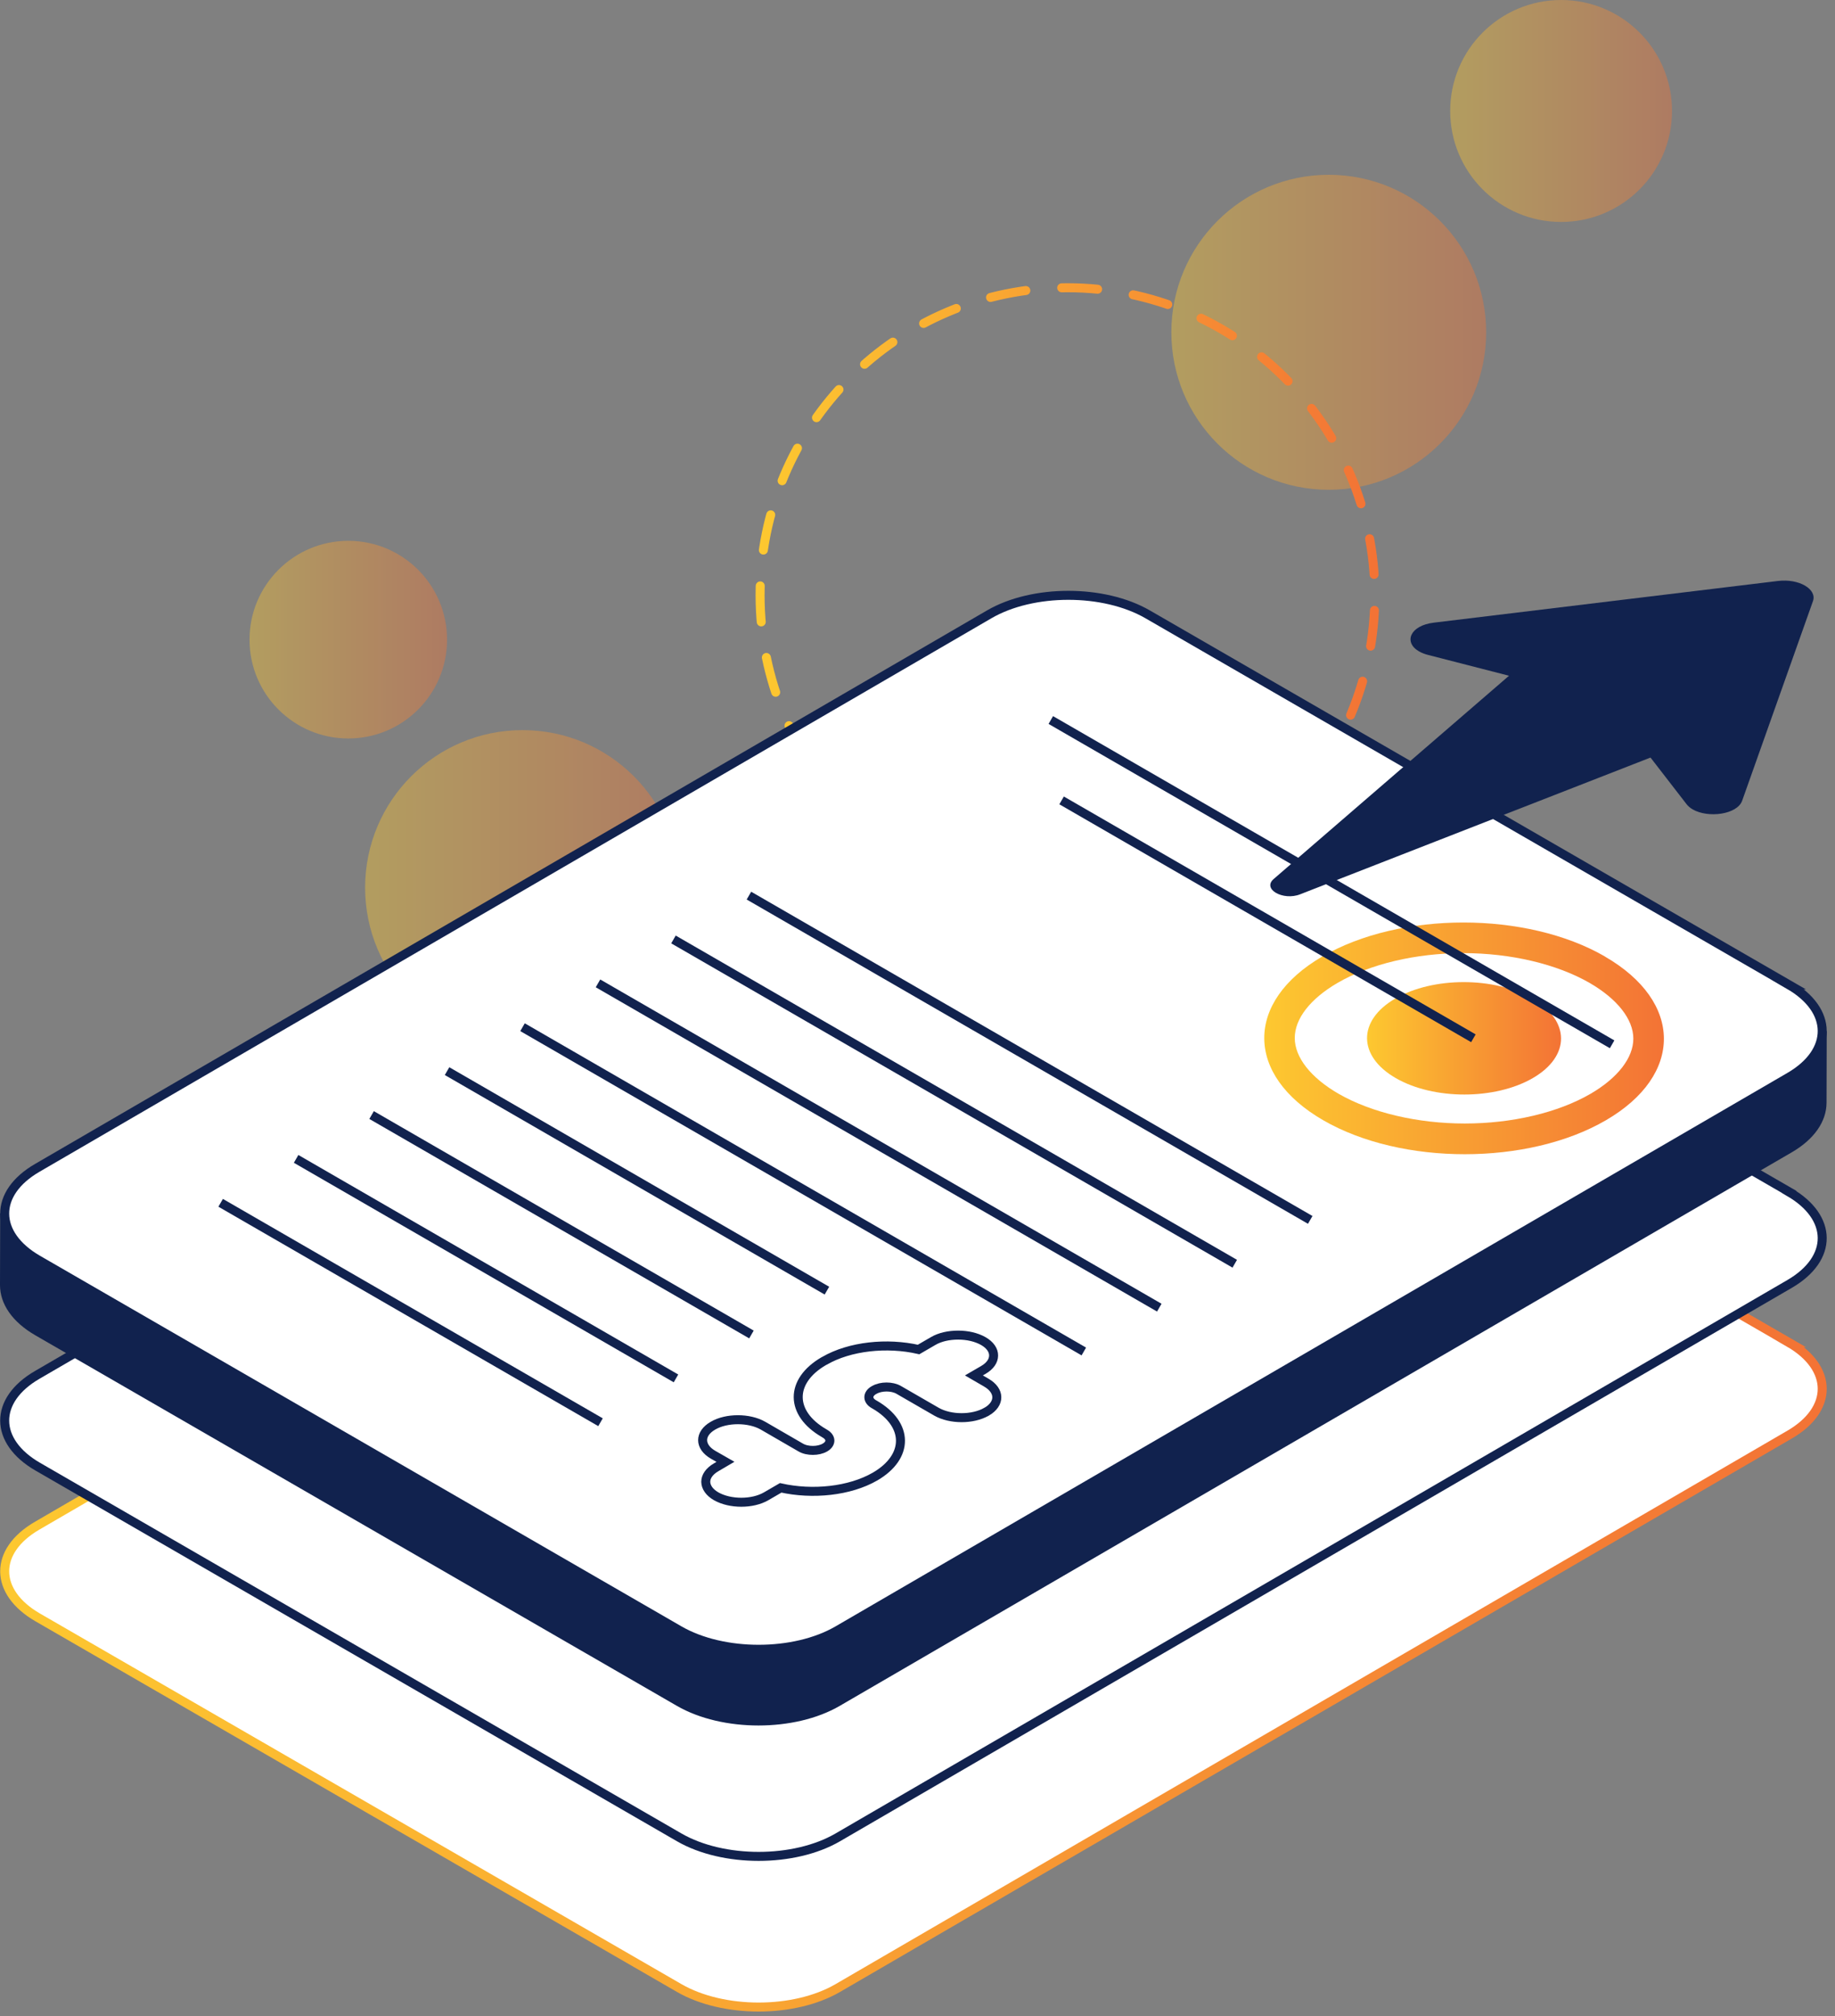 <svg width="204" height="224" viewBox="0 0 204 224" fill="none" xmlns="http://www.w3.org/2000/svg">
<rect x="0" y="0" width="204" height="224" fill="#808080" stroke="none"/>
<path opacity="0.4" d="M58.09 116.12C67.755 116.12 75.59 108.285 75.59 98.62C75.59 88.955 67.755 81.12 58.09 81.12C48.425 81.12 40.59 88.955 40.59 98.62C40.59 108.285 48.425 116.12 58.09 116.12Z" fill="url(#paint0_linear_10839_3087)"/>
<path opacity="0.4" d="M173.55 24.66C180.36 24.66 185.88 19.14 185.88 12.33C185.88 5.52 180.36 0 173.55 0C166.74 0 161.22 5.52 161.22 12.33C161.22 19.14 166.74 24.66 173.55 24.66Z" fill="url(#paint1_linear_10839_3087)"/>
<path opacity="0.4" d="M147.72 54.42C157.385 54.42 165.22 46.585 165.22 36.92C165.22 27.255 157.385 19.42 147.72 19.42C138.055 19.42 130.22 27.255 130.22 36.92C130.22 46.585 138.055 54.42 147.72 54.42Z" fill="url(#paint2_linear_10839_3087)"/>
<path opacity="0.4" d="M38.72 82.05C44.784 82.05 49.7 77.134 49.7 71.07C49.7 65.006 44.784 60.09 38.72 60.09C32.656 60.09 27.74 65.006 27.74 71.07C27.74 77.134 32.656 82.05 38.72 82.05Z" fill="url(#paint3_linear_10839_3087)"/>
<path d="M118.67 100.31C137.542 100.31 152.84 85.011 152.84 66.14C152.84 47.268 137.542 31.97 118.67 31.97C99.798 31.97 84.5 47.268 84.5 66.14C84.5 85.011 99.798 100.31 118.67 100.31Z" stroke="url(#paint4_linear_10839_3087)" stroke-linecap="round" stroke-linejoin="round" stroke-dasharray="4 4"/>
<path d="M198.9 149.18C203.78 152 203.81 156.57 198.96 159.39L93.13 220.89C88.29 223.7 80.4 223.7 75.52 220.89L4.2 179.71C-0.68 176.89 -0.71 172.32 4.14 169.51L109.97 108.01C114.82 105.19 122.71 105.19 127.59 108.01L198.91 149.18H198.9Z" fill="white"/>
<path d="M198.9 149.18C203.78 152 203.81 156.57 198.96 159.39L93.13 220.89C88.29 223.7 80.4 223.7 75.52 220.89L4.2 179.71C-0.68 176.89 -0.71 172.32 4.14 169.51L109.97 108.01C114.82 105.19 122.71 105.19 127.59 108.01L198.91 149.18H198.9Z" stroke="url(#paint5_linear_10839_3087)" stroke-miterlimit="10"/>
<path d="M198.9 132.44C203.78 135.26 203.81 139.83 198.96 142.65L93.13 204.15C88.29 206.96 80.4 206.96 75.52 204.15L4.2 162.96C-0.68 160.14 -0.71 155.57 4.14 152.76L109.97 91.26C114.82 88.44 122.71 88.44 127.59 91.26L198.91 132.43L198.9 132.44Z" fill="white"/>
<path d="M198.9 132.44C203.78 135.26 203.81 139.83 198.96 142.65L93.13 204.15C88.29 206.96 80.4 206.96 75.52 204.15L4.2 162.96C-0.68 160.14 -0.71 155.57 4.14 152.76L109.97 91.26C114.82 88.44 122.71 88.44 127.59 91.26L198.91 132.43L198.9 132.44Z" stroke="#11224E" stroke-miterlimit="10"/>
<path d="M198.95 119.63L93.12 181.13C88.28 183.94 80.39 183.94 75.51 181.13L4.2 139.96C1.74 138.54 0.52 136.68 0.52 134.82L0.5 142.79C0.5 144.65 1.72 146.51 4.18 147.93L75.5 189.1C80.38 191.92 88.27 191.92 93.11 189.1L198.94 127.6C201.35 126.2 202.55 124.37 202.56 122.53L202.58 114.56C202.58 116.39 201.37 118.23 198.96 119.63H198.95Z" fill="#11224E"/>
<path d="M198.95 119.63L93.12 181.13C88.28 183.94 80.39 183.94 75.51 181.13L4.2 139.96C1.74 138.54 0.52 136.68 0.52 134.82L0.5 142.79C0.5 144.65 1.72 146.51 4.18 147.93L75.5 189.1C80.38 191.92 88.27 191.92 93.11 189.1L198.94 127.6C201.35 126.2 202.55 124.37 202.56 122.53L202.58 114.56C202.58 116.39 201.37 118.23 198.96 119.63H198.95Z" stroke="#11224E" stroke-miterlimit="10"/>
<path d="M198.9 109.43C203.78 112.25 203.81 116.82 198.96 119.64L93.13 181.14C88.29 183.95 80.4 183.95 75.52 181.14L4.2 139.96C-0.68 137.14 -0.71 132.57 4.14 129.76L109.97 68.26C114.82 65.44 122.71 65.44 127.59 68.26L198.91 109.43H198.9Z" fill="white"/>
<path d="M170.36 110.95C174.58 113.39 174.61 117.34 170.41 119.78C166.21 122.22 159.38 122.22 155.16 119.78C150.94 117.34 150.91 113.39 155.11 110.95C159.3 108.51 166.13 108.51 170.35 110.95H170.36Z" fill="url(#paint6_linear_10839_3087)"/>
<path d="M178.42 106.27C169.71 101.24 155.65 101.24 147.01 106.27C138.36 111.3 138.4 119.45 147.11 124.47C155.81 129.5 169.88 129.5 178.53 124.47C187.17 119.45 187.12 111.3 178.42 106.28V106.27ZM176.82 121.53C173.2 123.63 168.1 124.83 162.84 124.83C157.58 124.83 152.45 123.62 148.8 121.52C145.72 119.74 143.94 117.48 143.94 115.33C143.94 113.18 145.67 110.97 148.71 109.2C152.33 107.1 157.42 105.9 162.68 105.9C167.94 105.9 173.07 107.11 176.72 109.21C179.8 110.99 181.58 113.25 181.58 115.4C181.58 117.53 179.85 119.77 176.82 121.53Z" fill="url(#paint7_linear_10839_3087)"/>
<path d="M198.9 109.43C203.78 112.25 203.81 116.82 198.96 119.64L93.13 181.14C88.29 183.95 80.4 183.95 75.52 181.14L4.2 139.96C-0.68 137.14 -0.71 132.57 4.14 129.76L109.97 68.26C114.82 65.44 122.71 65.44 127.59 68.26L198.91 109.43H198.9Z" stroke="#11224E" stroke-miterlimit="10"/>
<path d="M109.68 156.85C108.14 157.74 105.65 157.73 104.11 156.85L99.9 154.42C99.17 154 97.95 154 97.22 154.42L97.14 154.46C96.41 154.89 96.41 155.59 97.14 156.01L97.23 156.06C101.04 158.26 101.07 161.85 97.29 164.05C94.46 165.69 90.31 166.1 86.79 165.31L85.19 166.24C84.42 166.69 83.42 166.91 82.41 166.91C81.4 166.91 80.4 166.69 79.62 166.25C78.85 165.81 78.47 165.22 78.46 164.64C78.46 164.06 78.84 163.48 79.61 163.03L80.65 162.42L79.27 161.63C77.73 160.74 77.73 159.29 79.25 158.41C80.01 157.96 81.02 157.74 82.03 157.74C83.04 157.74 84.05 157.96 84.82 158.4L89.02 160.83C89.4 161.05 89.88 161.15 90.37 161.15C90.86 161.15 91.35 161.04 91.71 160.83C92.08 160.62 92.26 160.33 92.26 160.06C92.26 159.79 92.07 159.49 91.69 159.28L91.61 159.23C87.8 157.03 87.78 153.45 91.57 151.24L91.65 151.2C94.48 149.56 98.62 149.14 102.12 149.94L103.74 149C104.5 148.55 105.51 148.34 106.52 148.34C107.53 148.34 108.53 148.56 109.31 149C110.08 149.44 110.47 150.03 110.46 150.61C110.46 151.19 110.08 151.77 109.32 152.21L108.27 152.82L109.65 153.62C111.19 154.51 111.21 155.96 109.69 156.85H109.68Z" stroke="#11224E" stroke-miterlimit="10"/>
<path d="M116.82 80L179.22 116.03" stroke="#11224E" stroke-miterlimit="10"/>
<path d="M118.02 88.93L163.8 115.36" stroke="#11224E" stroke-miterlimit="10"/>
<path d="M83.26 99.51L145.66 135.54" stroke="#11224E" stroke-miterlimit="10"/>
<path d="M74.87 104.38L137.27 140.41" stroke="#11224E" stroke-miterlimit="10"/>
<path d="M66.48 109.26L128.88 145.29" stroke="#11224E" stroke-miterlimit="10"/>
<path d="M49.7 119.01L91.93 143.4" stroke="#11224E" stroke-miterlimit="10"/>
<path d="M41.31 123.89L83.54 148.27" stroke="#11224E" stroke-miterlimit="10"/>
<path d="M32.92 128.76L75.15 153.15" stroke="#11224E" stroke-miterlimit="10"/>
<path d="M24.53 133.64L66.76 158.02" stroke="#11224E" stroke-miterlimit="10"/>
<path d="M58.09 114.13L120.49 150.16" stroke="#11224E" stroke-miterlimit="10"/>
<path d="M200.65 65.06C201.39 65.49 201.79 66.12 201.55 66.79L193.68 88.96C193.13 90.51 189.89 90.92 188.18 89.93C187.9 89.77 187.67 89.57 187.49 89.34L183.49 84.17L144.55 99.36C143.59 99.74 142.52 99.59 141.86 99.21C141.2 98.83 140.95 98.22 141.6 97.66L167.76 75.08L158.77 72.77C158.37 72.67 158.03 72.53 157.75 72.37C156.03 71.38 156.72 69.5 159.41 69.18L197.66 64.55C198.82 64.41 199.91 64.63 200.65 65.06Z" fill="#11224E"/>
<defs>
<linearGradient id="paint0_linear_10839_3087" x1="40.59" y1="98.62" x2="75.59" y2="98.62" gradientUnits="userSpaceOnUse">
<stop stop-color="#FDC830"/>
<stop offset="1" stop-color="#F37335"/>
</linearGradient>
<linearGradient id="paint1_linear_10839_3087" x1="161.22" y1="12.33" x2="185.88" y2="12.33" gradientUnits="userSpaceOnUse">
<stop stop-color="#FDC830"/>
<stop offset="1" stop-color="#F37335"/>
</linearGradient>
<linearGradient id="paint2_linear_10839_3087" x1="130.22" y1="36.92" x2="165.22" y2="36.92" gradientUnits="userSpaceOnUse">
<stop stop-color="#FDC830"/>
<stop offset="1" stop-color="#F37335"/>
</linearGradient>
<linearGradient id="paint3_linear_10839_3087" x1="27.74" y1="71.07" x2="49.7" y2="71.07" gradientUnits="userSpaceOnUse">
<stop stop-color="#FDC830"/>
<stop offset="1" stop-color="#F37335"/>
</linearGradient>
<linearGradient id="paint4_linear_10839_3087" x1="84.5" y1="66.14" x2="152.84" y2="66.14" gradientUnits="userSpaceOnUse">
<stop stop-color="#FDC830"/>
<stop offset="1" stop-color="#F37335"/>
</linearGradient>
<linearGradient id="paint5_linear_10839_3087" x1="0.521" y1="164.446" x2="202.579" y2="164.446" gradientUnits="userSpaceOnUse">
<stop stop-color="#FDC830"/>
<stop offset="1" stop-color="#F37335"/>
</linearGradient>
<linearGradient id="paint6_linear_10839_3087" x1="151.978" y1="115.365" x2="173.543" y2="115.365" gradientUnits="userSpaceOnUse">
<stop stop-color="#FDC830"/>
<stop offset="1" stop-color="#F37335"/>
</linearGradient>
<linearGradient id="paint7_linear_10839_3087" x1="140.55" y1="115.37" x2="184.978" y2="115.37" gradientUnits="userSpaceOnUse">
<stop stop-color="#FDC830"/>
<stop offset="1" stop-color="#F37335"/>
</linearGradient>
</defs>
</svg>

